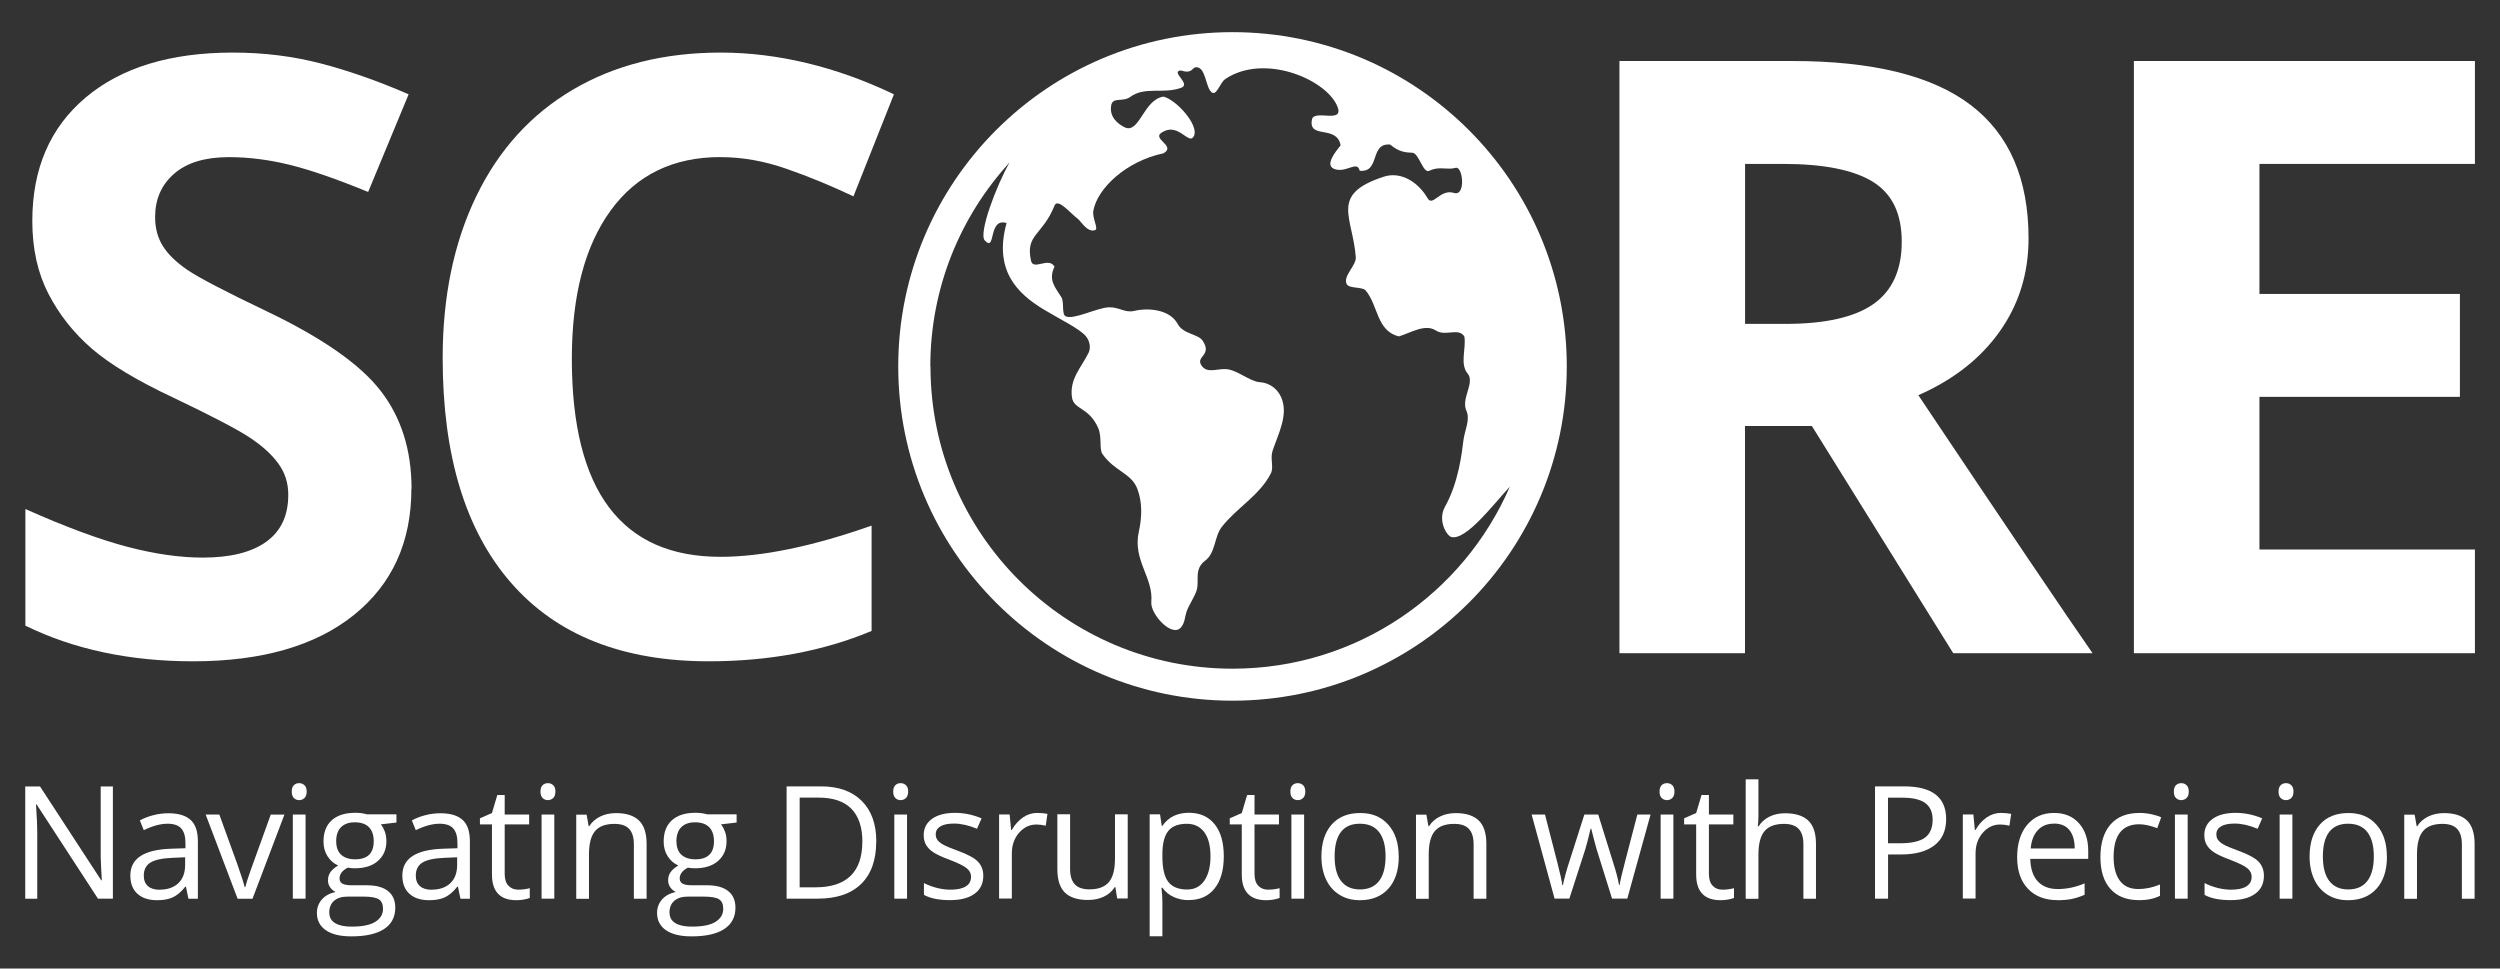 <?xml version="1.0" encoding="UTF-8"?>
<svg id="Layer_1" data-name="Layer 1" xmlns="http://www.w3.org/2000/svg" version="1.1" viewBox="0 0 318.01 123.2">
  <rect x="0" y="0" width="318.01" height="123.2" fill="#333333" stroke="none"/>
  <defs>
    <style>
      .cls-1 {
        fill-rule: evenodd;
      }

      .cls-1, .cls-2 {
        fill: #fff;
        stroke-width: 0px;
      }
    </style>
  </defs>
  <g>
    <path class="cls-2" d="M52.33,62.17c0,6.8-2.45,12.16-7.34,16.08-4.9,3.92-11.71,5.87-20.43,5.87-8.04,0-15.15-1.51-21.33-4.53v-14.84c5.08,2.27,9.39,3.86,12.91,4.79s6.74,1.39,9.66,1.39c3.5,0,6.19-.67,8.06-2.01,1.87-1.34,2.81-3.33,2.81-5.98,0-1.48-.41-2.79-1.24-3.94-.82-1.15-2.04-2.26-3.63-3.32-1.6-1.06-4.85-2.76-9.76-5.1-4.6-2.16-8.06-4.24-10.36-6.23-2.3-1.99-4.14-4.31-5.51-6.96-1.37-2.64-2.06-5.74-2.06-9.27,0-6.66,2.26-11.9,6.78-15.71,4.52-3.81,10.76-5.72,18.73-5.72,3.92,0,7.65.46,11.21,1.39,3.56.93,7.27,2.23,11.15,3.92l-5.15,12.42c-4.02-1.65-7.34-2.8-9.97-3.45-2.63-.65-5.21-.98-7.75-.98-3.02,0-5.34.7-6.96,2.11-1.62,1.41-2.42,3.25-2.42,5.51,0,1.41.33,2.64.98,3.68.65,1.05,1.69,2.06,3.12,3.04,1.43.98,4.8,2.74,10.12,5.28,7.04,3.37,11.87,6.74,14.48,10.12,2.61,3.38,3.92,7.53,3.92,12.44Z"/>
    <path class="cls-2" d="M91.65,19.98c-6.01,0-10.67,2.26-13.96,6.78s-4.95,10.81-4.95,18.88c0,16.8,6.3,25.19,18.91,25.19,5.29,0,11.7-1.32,19.22-3.97v13.4c-6.18,2.58-13.09,3.86-20.71,3.86-10.96,0-19.34-3.32-25.14-9.97-5.81-6.65-8.71-16.19-8.71-28.62,0-7.83,1.43-14.69,4.28-20.58,2.85-5.89,6.95-10.41,12.29-13.55,5.34-3.14,11.6-4.71,18.78-4.71s14.67,1.77,22.05,5.31l-5.15,12.98c-2.82-1.34-5.65-2.51-8.5-3.5-2.85-1-5.65-1.49-8.4-1.49Z"/>
    <path class="cls-2" d="M221.97,54.19v28.9h-15.97V7.76h21.95c10.24,0,17.81,1.86,22.72,5.59,4.91,3.73,7.37,9.39,7.37,16.98,0,4.43-1.22,8.37-3.66,11.82-2.44,3.45-5.89,6.16-10.36,8.12,11.33,16.93,18.72,27.87,22.16,32.82h-17.72l-17.98-28.9h-8.5ZM221.97,41.2h5.15c5.05,0,8.78-.84,11.18-2.52,2.4-1.68,3.61-4.33,3.61-7.93s-1.23-6.11-3.68-7.63c-2.46-1.51-6.26-2.27-11.41-2.27h-4.84v20.35Z"/>
    <path class="cls-2" d="M314.82,83.09h-43.38V7.76h43.38v13.09h-27.41v16.54h25.5v13.09h-25.5v19.42h27.41v13.19Z"/>
  </g>
  <path class="cls-1" d="M156.78,4.09c-23.48,0-42.52,19.04-42.52,42.52s19.04,42.52,42.52,42.52,42.52-19.04,42.52-42.52S180.26,4.09,156.78,4.09ZM118.34,46.61c0-10.01,3.83-19.11,10.09-25.95-1.68,2.92-3.99,9.05-3.16,9.93,1.45,1.56.38-2.94,2.77-2.22-1.63,5.9,1.24,8.89,4.68,10.97,2.26,1.36,4.57,2.45,5.4,3.42.51.6.66,1.49.35,2.12-.94,1.89-2.45,3.34-2.11,5.67.22,1.57,2.14,1.21,3.33,3.88.51,1.16.11,2.71.55,3.33,1.61,2.26,3.67,2.4,4.44,4.44.62,1.65.61,3.49.18,5.44-.8,3.62,1.88,5.84,1.59,8.94-.14,1.56,2.71,4.65,3.82,3.17.5-.67.38-1.15.72-2.09.26-.71,1.02-1.83,1.24-2.62.35-1.22-.38-2.64,1.09-3.74,1.31-.98,1.14-3.04,2.07-4.24,1.88-2.45,4.82-4,6.27-6.85.4-.78-.12-1.89.22-2.88.74-2.2,2.04-4.58,1.1-6.77-.43-1.01-1.4-1.87-2.76-1.95-1.23-.07-2.91-1.62-4.33-1.66-1.15-.03-2.27.51-2.96-.33-1.05-1.3,1.35-1.33.06-3.27-.59-.89-2.47-.82-3.19-2.15-1.02-1.89-3.84-2.06-5.53-1.65-1.18.28-1.97-.52-3.22-.46-1.55.07-4.52,1.64-5.5,1.14-.53-.26-.15-1.78-.54-2.42-.77-1.25-1.71-2.17-.87-3.89-.75-1.3-2.7.55-2.99-.75-.75-3.38,1.44-3.17,2.99-7.02.41-1.02,2.07,1.04,2.97,1.69.38.28,1.21,1.79,2.19,1.43.48-.17-.4-1.5-.22-2.49.53-2.82,4.14-6.27,8.92-7.28,1.74-1.02-1.86-1.88,0-2.77,1.99-1.07,3.29,1.85,3.88.55.63-1.38-2.22-4.57-3.88-4.99-2.58.38-3.06,4.87-4.99,3.88-.74-.38-1.94-1.24-1.66-2.77.2-1.11,1.46-.37,2.42-1.07,1.87-1.37,4.14-.34,6.45-1.15,1.39-.49-1.43-2.08,0-2.22,1.45.48,1.41-.37,1.88-.41,1.3-.09,1.22,2.5,2.01,3.18.63.55,1.08-1.23,1.74-1.67,4.86-3.28,12.61-.09,14.2,3.32,1.17,2.52-2.92.44-3.17,1.83-.47,2.55,3.16.62,3.65,3.27-.67.86-2.22,2.71-.58,3.08,1.48.33,2.69-1.15,3.01.16,2.66.26,1.22-3.59,3.88-3.33,1.21,1.03,2.09.99,2.82,1.04.85.05,1.35,2.71,2.17,2.29,1.22-.62,2.25-.06,3.33-.37.93-.27,1.33,3.68-.21,3.19-1.78-.56-2.69,1.83-3.36.67-1.25-2.14-3.46-3.42-5.55-2.74-6.95,2.26-3.97,5.05-3.58,10.24.08,1.08-1.65,2.37-1.16,3.42.29.61,1.99.32,2.41.81,1.62,1.91,1.38,5.18,4.25,5.85,1.67-.55,3.35-1.61,4.69-.75,1.24.8,2.83-.41,3.62.75.26,1.53-.61,3.49.42,4.73.96,1.16-.87,3.18-.16,4.72.52,1.15-.23,2.52-.38,3.79-.19,1.54-.61,5.34-2.34,8.42-.98,1.74.22,3.71.81,3.86,1.87.46,5.31-4.11,7.44-6.41-5.91,13.63-19.47,23.16-35.27,23.16-21.22,0-38.43-17.21-38.43-38.43"/>
  <g>
    <path class="cls-2" d="M14.35,114.31h-1.89l-7.8-11.98h-.08c.1,1.41.16,2.7.16,3.87v8.12h-1.53v-14.28h1.88l7.78,11.93h.08c-.01-.18-.04-.74-.09-1.69s-.06-1.64-.05-2.05v-8.19h1.55v14.28Z"/>
    <path class="cls-2" d="M23.97,114.31l-.32-1.52h-.08c-.53.67-1.07,1.12-1.6,1.36s-1.19.36-1.99.36c-1.06,0-1.89-.27-2.5-.82s-.9-1.33-.9-2.33c0-2.16,1.73-3.29,5.19-3.4l1.82-.06v-.66c0-.84-.18-1.46-.54-1.86s-.94-.6-1.73-.6c-.89,0-1.9.27-3.03.82l-.5-1.24c.53-.29,1.1-.51,1.73-.67s1.26-.24,1.89-.24c1.28,0,2.22.28,2.84.85s.92,1.47.92,2.72v7.3h-1.2ZM20.31,113.17c1.01,0,1.8-.28,2.38-.83s.86-1.33.86-2.32v-.97l-1.62.07c-1.29.05-2.22.25-2.79.6s-.85.91-.85,1.66c0,.59.18,1.03.53,1.34s.85.46,1.49.46Z"/>
    <path class="cls-2" d="M30.22,114.31l-4.06-10.7h1.74l2.3,6.35c.52,1.48.83,2.45.92,2.89h.08c.07-.34.3-1.06.68-2.14s1.24-3.45,2.56-7.09h1.74l-4.06,10.7h-1.89Z"/>
    <path class="cls-2" d="M37.11,100.7c0-.37.09-.64.27-.82s.41-.26.68-.26.48.09.67.26.28.45.28.81-.09.64-.28.82-.41.27-.67.27c-.27,0-.5-.09-.68-.27s-.27-.45-.27-.82ZM38.87,114.31h-1.62v-10.7h1.62v10.7Z"/>
    <path class="cls-2" d="M50.43,103.6v1.03l-1.98.23c.18.23.35.53.49.89s.21.78.21,1.25c0,1.05-.36,1.88-1.07,2.51s-1.7.94-2.95.94c-.32,0-.62-.03-.9-.08-.69.36-1.04.82-1.04,1.38,0,.29.12.51.36.65s.65.21,1.24.21h1.89c1.16,0,2.05.24,2.67.73s.93,1.2.93,2.13c0,1.18-.48,2.09-1.43,2.71-.95.62-2.34.93-4.16.93-1.4,0-2.48-.26-3.24-.78s-1.14-1.26-1.14-2.21c0-.65.21-1.21.62-1.69s1-.8,1.76-.97c-.27-.12-.5-.32-.69-.58s-.28-.56-.28-.91c0-.39.1-.73.31-1.03s.54-.58.99-.85c-.55-.23-1-.62-1.35-1.16s-.52-1.17-.52-1.88c0-1.17.35-2.08,1.05-2.71s1.7-.95,2.99-.95c.56,0,1.06.07,1.51.2h3.7ZM41.89,116.1c0,.58.24,1.02.73,1.32s1.19.45,2.1.45c1.36,0,2.37-.2,3.02-.61s.98-.96.98-1.66c0-.58-.18-.98-.54-1.21s-1.03-.34-2.02-.34h-1.94c-.74,0-1.31.18-1.72.53s-.62.86-.62,1.51ZM42.77,107.03c0,.75.21,1.32.63,1.7s1.01.58,1.77.58c1.58,0,2.37-.77,2.37-2.3s-.8-2.41-2.4-2.41c-.76,0-1.35.21-1.76.62s-.62,1.02-.62,1.83Z"/>
    <path class="cls-2" d="M58.57,114.31l-.32-1.52h-.08c-.53.67-1.07,1.12-1.6,1.36s-1.19.36-1.99.36c-1.06,0-1.89-.27-2.5-.82s-.9-1.33-.9-2.33c0-2.16,1.73-3.29,5.19-3.4l1.82-.06v-.66c0-.84-.18-1.46-.54-1.86s-.94-.6-1.73-.6c-.89,0-1.9.27-3.03.82l-.5-1.24c.53-.29,1.1-.51,1.73-.67s1.26-.24,1.89-.24c1.28,0,2.22.28,2.84.85s.92,1.47.92,2.72v7.3h-1.2ZM54.91,113.17c1.01,0,1.8-.28,2.38-.83s.86-1.33.86-2.32v-.97l-1.62.07c-1.29.05-2.22.25-2.79.6s-.85.91-.85,1.66c0,.59.18,1.03.53,1.34s.85.46,1.49.46Z"/>
    <path class="cls-2" d="M65.93,113.17c.29,0,.56-.02.83-.06s.48-.09.63-.13v1.24c-.18.08-.43.15-.78.21s-.65.08-.92.08c-2.07,0-3.11-1.09-3.11-3.27v-6.37h-1.53v-.78l1.53-.67.68-2.29h.94v2.48h3.11v1.26h-3.11v6.3c0,.64.15,1.14.46,1.48s.73.52,1.26.52Z"/>
    <path class="cls-2" d="M68.75,100.7c0-.37.09-.64.27-.82s.41-.26.68-.26.48.09.67.26.28.45.28.81-.09.64-.28.82-.41.27-.67.27c-.27,0-.5-.09-.68-.27s-.27-.45-.27-.82ZM70.51,114.31h-1.62v-10.7h1.62v10.7Z"/>
    <path class="cls-2" d="M80.63,114.31v-6.92c0-.87-.2-1.52-.6-1.95s-1.02-.64-1.87-.64c-1.12,0-1.94.3-2.46.91s-.78,1.6-.78,3v5.62h-1.62v-10.7h1.32l.26,1.46h.08c.33-.53.8-.94,1.4-1.23s1.27-.43,2-.43c1.29,0,2.26.31,2.91.93s.98,1.62.98,2.98v6.98h-1.62Z"/>
    <path class="cls-2" d="M93.7,103.6v1.03l-1.98.23c.18.23.35.53.49.89s.21.78.21,1.25c0,1.05-.36,1.88-1.07,2.51s-1.7.94-2.95.94c-.32,0-.62-.03-.9-.08-.69.36-1.04.82-1.04,1.38,0,.29.12.51.36.65s.65.21,1.24.21h1.89c1.16,0,2.05.24,2.67.73s.93,1.2.93,2.13c0,1.18-.48,2.09-1.43,2.71s-2.34.93-4.16.93c-1.4,0-2.48-.26-3.24-.78s-1.14-1.26-1.14-2.21c0-.65.21-1.21.62-1.69s1-.8,1.76-.97c-.27-.12-.5-.32-.69-.58s-.28-.56-.28-.91c0-.39.1-.73.31-1.03s.54-.58.99-.85c-.55-.23-1-.62-1.35-1.16s-.52-1.17-.52-1.88c0-1.17.35-2.08,1.05-2.71s1.7-.95,2.99-.95c.56,0,1.06.07,1.51.2h3.7ZM85.17,116.1c0,.58.24,1.02.73,1.32s1.19.45,2.1.45c1.36,0,2.37-.2,3.02-.61s.98-.96.98-1.66c0-.58-.18-.98-.54-1.21s-1.03-.34-2.02-.34h-1.94c-.74,0-1.31.18-1.72.53s-.62.86-.62,1.51ZM86.05,107.03c0,.75.21,1.32.63,1.7s1.01.58,1.77.58c1.58,0,2.37-.77,2.37-2.3s-.8-2.41-2.4-2.41c-.76,0-1.35.21-1.76.62s-.62,1.02-.62,1.83Z"/>
    <path class="cls-2" d="M111.46,107.03c0,2.36-.64,4.16-1.92,5.41s-3.12,1.87-5.52,1.87h-3.96v-14.28h4.38c2.22,0,3.95.62,5.18,1.85s1.85,2.95,1.85,5.16ZM109.7,107.09c0-1.86-.47-3.26-1.4-4.21s-2.32-1.42-4.17-1.42h-2.41v11.41h2.02c1.98,0,3.47-.49,4.46-1.46s1.49-2.41,1.49-4.32Z"/>
    <path class="cls-2" d="M113.62,100.7c0-.37.09-.64.27-.82s.41-.26.68-.26.48.09.67.26.28.45.28.81-.09.64-.28.82-.41.27-.67.27c-.27,0-.5-.09-.68-.27s-.27-.45-.27-.82ZM115.38,114.31h-1.62v-10.7h1.62v10.7Z"/>
    <path class="cls-2" d="M125.08,111.39c0,1-.37,1.76-1.11,2.3s-1.78.81-3.12.81c-1.42,0-2.53-.22-3.32-.67v-1.5c.51.26,1.07.47,1.66.62s1.16.22,1.7.22c.85,0,1.5-.13,1.95-.41.46-.27.68-.68.68-1.24,0-.42-.18-.77-.54-1.07s-1.07-.65-2.11-1.05c-1-.37-1.7-.7-2.12-.97s-.73-.59-.94-.94-.31-.77-.31-1.26c0-.87.35-1.56,1.06-2.07s1.68-.76,2.92-.76c1.15,0,2.28.23,3.38.7l-.58,1.32c-1.07-.44-2.05-.66-2.92-.66-.77,0-1.35.12-1.74.36s-.59.57-.59,1c0,.29.07.53.22.73s.38.39.71.58.95.45,1.88.79c1.27.46,2.13.93,2.57,1.4s.67,1.06.67,1.77Z"/>
    <path class="cls-2" d="M131.96,103.41c.48,0,.9.04,1.28.12l-.22,1.5c-.44-.1-.83-.15-1.17-.15-.87,0-1.61.35-2.22,1.05s-.92,1.58-.92,2.63v5.74h-1.62v-10.7h1.34l.19,1.98h.08c.4-.7.88-1.23,1.44-1.61s1.17-.57,1.85-.57Z"/>
    <path class="cls-2" d="M136.12,103.6v6.94c0,.87.2,1.52.6,1.95s1.02.64,1.87.64c1.12,0,1.94-.31,2.46-.92s.78-1.61.78-3v-5.62h1.62v10.7h-1.34l-.23-1.44h-.09c-.33.53-.79.93-1.38,1.21s-1.26.42-2.02.42c-1.3,0-2.28-.31-2.92-.93s-.97-1.61-.97-2.97v-7h1.64Z"/>
    <path class="cls-2" d="M151.22,114.5c-.7,0-1.33-.13-1.91-.39s-1.06-.65-1.45-1.19h-.12c.08.62.12,1.22.12,1.78v4.4h-1.62v-15.51h1.32l.22,1.46h.08c.42-.59.9-1.01,1.46-1.27s1.19-.39,1.9-.39c1.42,0,2.51.49,3.29,1.46s1.16,2.33,1.16,4.08-.39,3.12-1.18,4.1-1.87,1.46-3.27,1.46ZM150.98,104.79c-1.09,0-1.88.3-2.37.91s-.74,1.57-.75,2.89v.36c0,1.5.25,2.58.75,3.23s1.31.97,2.41.97c.92,0,1.65-.37,2.17-1.12s.79-1.78.79-3.1-.26-2.36-.79-3.07-1.26-1.07-2.21-1.07Z"/>
    <path class="cls-2" d="M161.31,113.17c.29,0,.56-.02.83-.06s.48-.09.63-.13v1.24c-.18.08-.43.15-.78.21s-.65.08-.92.08c-2.07,0-3.11-1.09-3.11-3.27v-6.37h-1.53v-.78l1.53-.67.68-2.29h.94v2.48h3.11v1.26h-3.11v6.3c0,.64.15,1.14.46,1.48s.73.52,1.26.52Z"/>
    <path class="cls-2" d="M164.14,100.7c0-.37.09-.64.27-.82s.41-.26.68-.26.49.09.67.26.28.45.28.81-.09.64-.28.82-.41.27-.67.27-.5-.09-.68-.27-.27-.45-.27-.82ZM165.89,114.31h-1.62v-10.7h1.62v10.7Z"/>
    <path class="cls-2" d="M177.93,108.95c0,1.75-.44,3.11-1.32,4.09s-2.09,1.47-3.64,1.47c-.96,0-1.81-.22-2.55-.67s-1.32-1.09-1.72-1.93-.61-1.82-.61-2.95c0-1.75.44-3.1,1.31-4.08s2.08-1.46,3.63-1.46,2.69.5,3.57,1.49,1.32,2.34,1.32,4.04ZM169.77,108.95c0,1.37.27,2.41.82,3.12s1.35,1.07,2.41,1.07,1.87-.36,2.42-1.07.83-1.76.83-3.13-.28-2.39-.83-3.1-1.36-1.06-2.44-1.06-1.86.35-2.4,1.04-.81,1.74-.81,3.12Z"/>
    <path class="cls-2" d="M187.45,114.31v-6.92c0-.87-.2-1.52-.6-1.95s-1.02-.64-1.87-.64c-1.12,0-1.94.3-2.46.91s-.78,1.6-.78,3v5.62h-1.62v-10.7h1.32l.26,1.46h.08c.33-.53.8-.94,1.4-1.23s1.27-.43,2-.43c1.29,0,2.26.31,2.91.93s.98,1.62.98,2.98v6.98h-1.62Z"/>
    <path class="cls-2" d="M205.06,114.31l-1.96-6.28c-.12-.38-.35-1.26-.69-2.62h-.08c-.26,1.14-.49,2.02-.68,2.64l-2.02,6.26h-1.88l-2.92-10.7h1.7c.69,2.69,1.22,4.74,1.58,6.14s.57,2.35.62,2.84h.08c.07-.37.19-.85.35-1.44s.3-1.06.42-1.4l1.96-6.14h1.76l1.91,6.14c.36,1.12.61,2.06.74,2.82h.08c.03-.23.1-.6.21-1.08s.79-3.12,2.04-7.88h1.68l-2.96,10.7h-1.92Z"/>
    <path class="cls-2" d="M211.1,100.7c0-.37.09-.64.27-.82s.41-.26.68-.26.49.09.67.26.28.45.28.81-.09.64-.28.82-.41.27-.67.27-.5-.09-.68-.27-.27-.45-.27-.82ZM212.86,114.31h-1.62v-10.7h1.62v10.7Z"/>
    <path class="cls-2" d="M219.11,113.17c.29,0,.56-.02.83-.06s.48-.09.63-.13v1.24c-.18.08-.43.15-.78.21s-.65.08-.92.08c-2.07,0-3.11-1.09-3.11-3.27v-6.37h-1.53v-.78l1.53-.67.68-2.29h.94v2.48h3.11v1.26h-3.11v6.3c0,.64.15,1.14.46,1.48s.73.52,1.26.52Z"/>
    <path class="cls-2" d="M229.4,114.31v-6.92c0-.87-.2-1.52-.6-1.95s-1.02-.64-1.87-.64c-1.13,0-1.95.31-2.47.92s-.78,1.61-.78,3.01v5.6h-1.62v-15.2h1.62v4.6c0,.55-.03,1.01-.08,1.38h.1c.32-.51.77-.92,1.36-1.22s1.26-.44,2.02-.44c1.31,0,2.29.31,2.94.93.65.62.98,1.61.98,2.96v6.98h-1.62Z"/>
    <path class="cls-2" d="M247.56,104.19c0,1.45-.49,2.56-1.48,3.33s-2.4,1.17-4.23,1.17h-1.68v5.62h-1.66v-14.28h3.7c3.57,0,5.35,1.39,5.35,4.16ZM240.17,107.27h1.49c1.47,0,2.54-.24,3.19-.71s.99-1.24.99-2.29c0-.94-.31-1.65-.93-2.11s-1.58-.69-2.89-.69h-1.86v5.8Z"/>
    <path class="cls-2" d="M254.55,103.41c.48,0,.9.04,1.28.12l-.22,1.5c-.44-.1-.83-.15-1.17-.15-.87,0-1.61.35-2.22,1.05s-.92,1.58-.92,2.63v5.74h-1.62v-10.7h1.34l.19,1.98h.08c.4-.7.88-1.23,1.44-1.61s1.17-.57,1.85-.57Z"/>
    <path class="cls-2" d="M261.71,114.5c-1.58,0-2.83-.48-3.75-1.45s-1.37-2.3-1.37-4.01.42-3.1,1.27-4.11,1.99-1.52,3.42-1.52c1.34,0,2.4.44,3.18,1.32s1.17,2.05,1.17,3.49v1.03h-7.37c.03,1.26.35,2.21.95,2.86s1.45.98,2.54.98c1.15,0,2.29-.24,3.42-.72v1.45c-.57.25-1.12.42-1.63.53s-1.13.16-1.85.16ZM261.27,104.77c-.86,0-1.54.28-2.06.84s-.81,1.33-.9,2.32h5.6c0-1.02-.23-1.8-.68-2.35s-1.11-.82-1.95-.82Z"/>
    <path class="cls-2" d="M272.05,114.5c-1.55,0-2.75-.48-3.6-1.43s-1.27-2.3-1.27-4.05.43-3.17,1.29-4.15,2.09-1.46,3.69-1.46c.51,0,1.03.06,1.54.17s.92.24,1.21.39l-.5,1.38c-.36-.14-.75-.26-1.17-.36s-.8-.14-1.12-.14c-2.17,0-3.26,1.39-3.26,4.16,0,1.32.27,2.32.8,3.03s1.32,1.05,2.36,1.05c.89,0,1.81-.19,2.74-.58v1.44c-.72.37-1.62.56-2.71.56Z"/>
    <path class="cls-2" d="M276.52,100.7c0-.37.09-.64.27-.82.18-.17.41-.26.68-.26s.49.09.67.26.28.45.28.81-.09.64-.28.82-.41.27-.67.27-.5-.09-.68-.27c-.18-.18-.27-.45-.27-.82ZM278.28,114.31h-1.62v-10.7h1.62v10.7Z"/>
    <path class="cls-2" d="M287.98,111.39c0,1-.37,1.76-1.11,2.3s-1.78.81-3.12.81c-1.42,0-2.53-.22-3.32-.67v-1.5c.51.26,1.07.47,1.66.62s1.16.22,1.7.22c.85,0,1.5-.13,1.95-.41s.68-.68.68-1.24c0-.42-.18-.77-.54-1.07s-1.07-.65-2.11-1.05c-1-.37-1.7-.7-2.12-.97s-.73-.59-.94-.94-.31-.77-.31-1.26c0-.87.35-1.56,1.06-2.07s1.68-.76,2.92-.76c1.15,0,2.28.23,3.38.7l-.58,1.32c-1.07-.44-2.05-.66-2.92-.66-.77,0-1.35.12-1.74.36s-.59.57-.59,1c0,.29.07.53.22.73s.38.39.71.58.95.45,1.88.79c1.27.46,2.13.93,2.57,1.4s.67,1.06.67,1.77Z"/>
    <path class="cls-2" d="M289.84,100.7c0-.37.09-.64.27-.82s.41-.26.68-.26.49.09.67.26.28.45.28.81-.09.64-.28.82-.41.27-.67.27-.5-.09-.68-.27-.27-.45-.27-.82ZM291.6,114.31h-1.62v-10.7h1.62v10.7Z"/>
    <path class="cls-2" d="M303.63,108.95c0,1.75-.44,3.11-1.32,4.09s-2.09,1.47-3.64,1.47c-.96,0-1.81-.22-2.55-.67s-1.32-1.09-1.72-1.93-.61-1.82-.61-2.95c0-1.75.44-3.1,1.31-4.08s2.08-1.46,3.63-1.46,2.69.5,3.57,1.49,1.32,2.34,1.32,4.04ZM295.48,108.95c0,1.37.27,2.41.82,3.12s1.35,1.07,2.41,1.07,1.87-.36,2.42-1.07.83-1.76.83-3.13-.28-2.39-.83-3.1-1.36-1.06-2.44-1.06-1.86.35-2.4,1.04-.81,1.74-.81,3.12Z"/>
    <path class="cls-2" d="M313.16,114.31v-6.92c0-.87-.2-1.52-.6-1.95s-1.02-.64-1.87-.64c-1.12,0-1.94.3-2.46.91s-.78,1.6-.78,3v5.62h-1.62v-10.7h1.32l.26,1.46h.08c.33-.53.8-.94,1.4-1.23.6-.29,1.27-.43,2-.43,1.29,0,2.26.31,2.91.93s.98,1.62.98,2.98v6.98h-1.62Z"/>
  </g>
</svg>